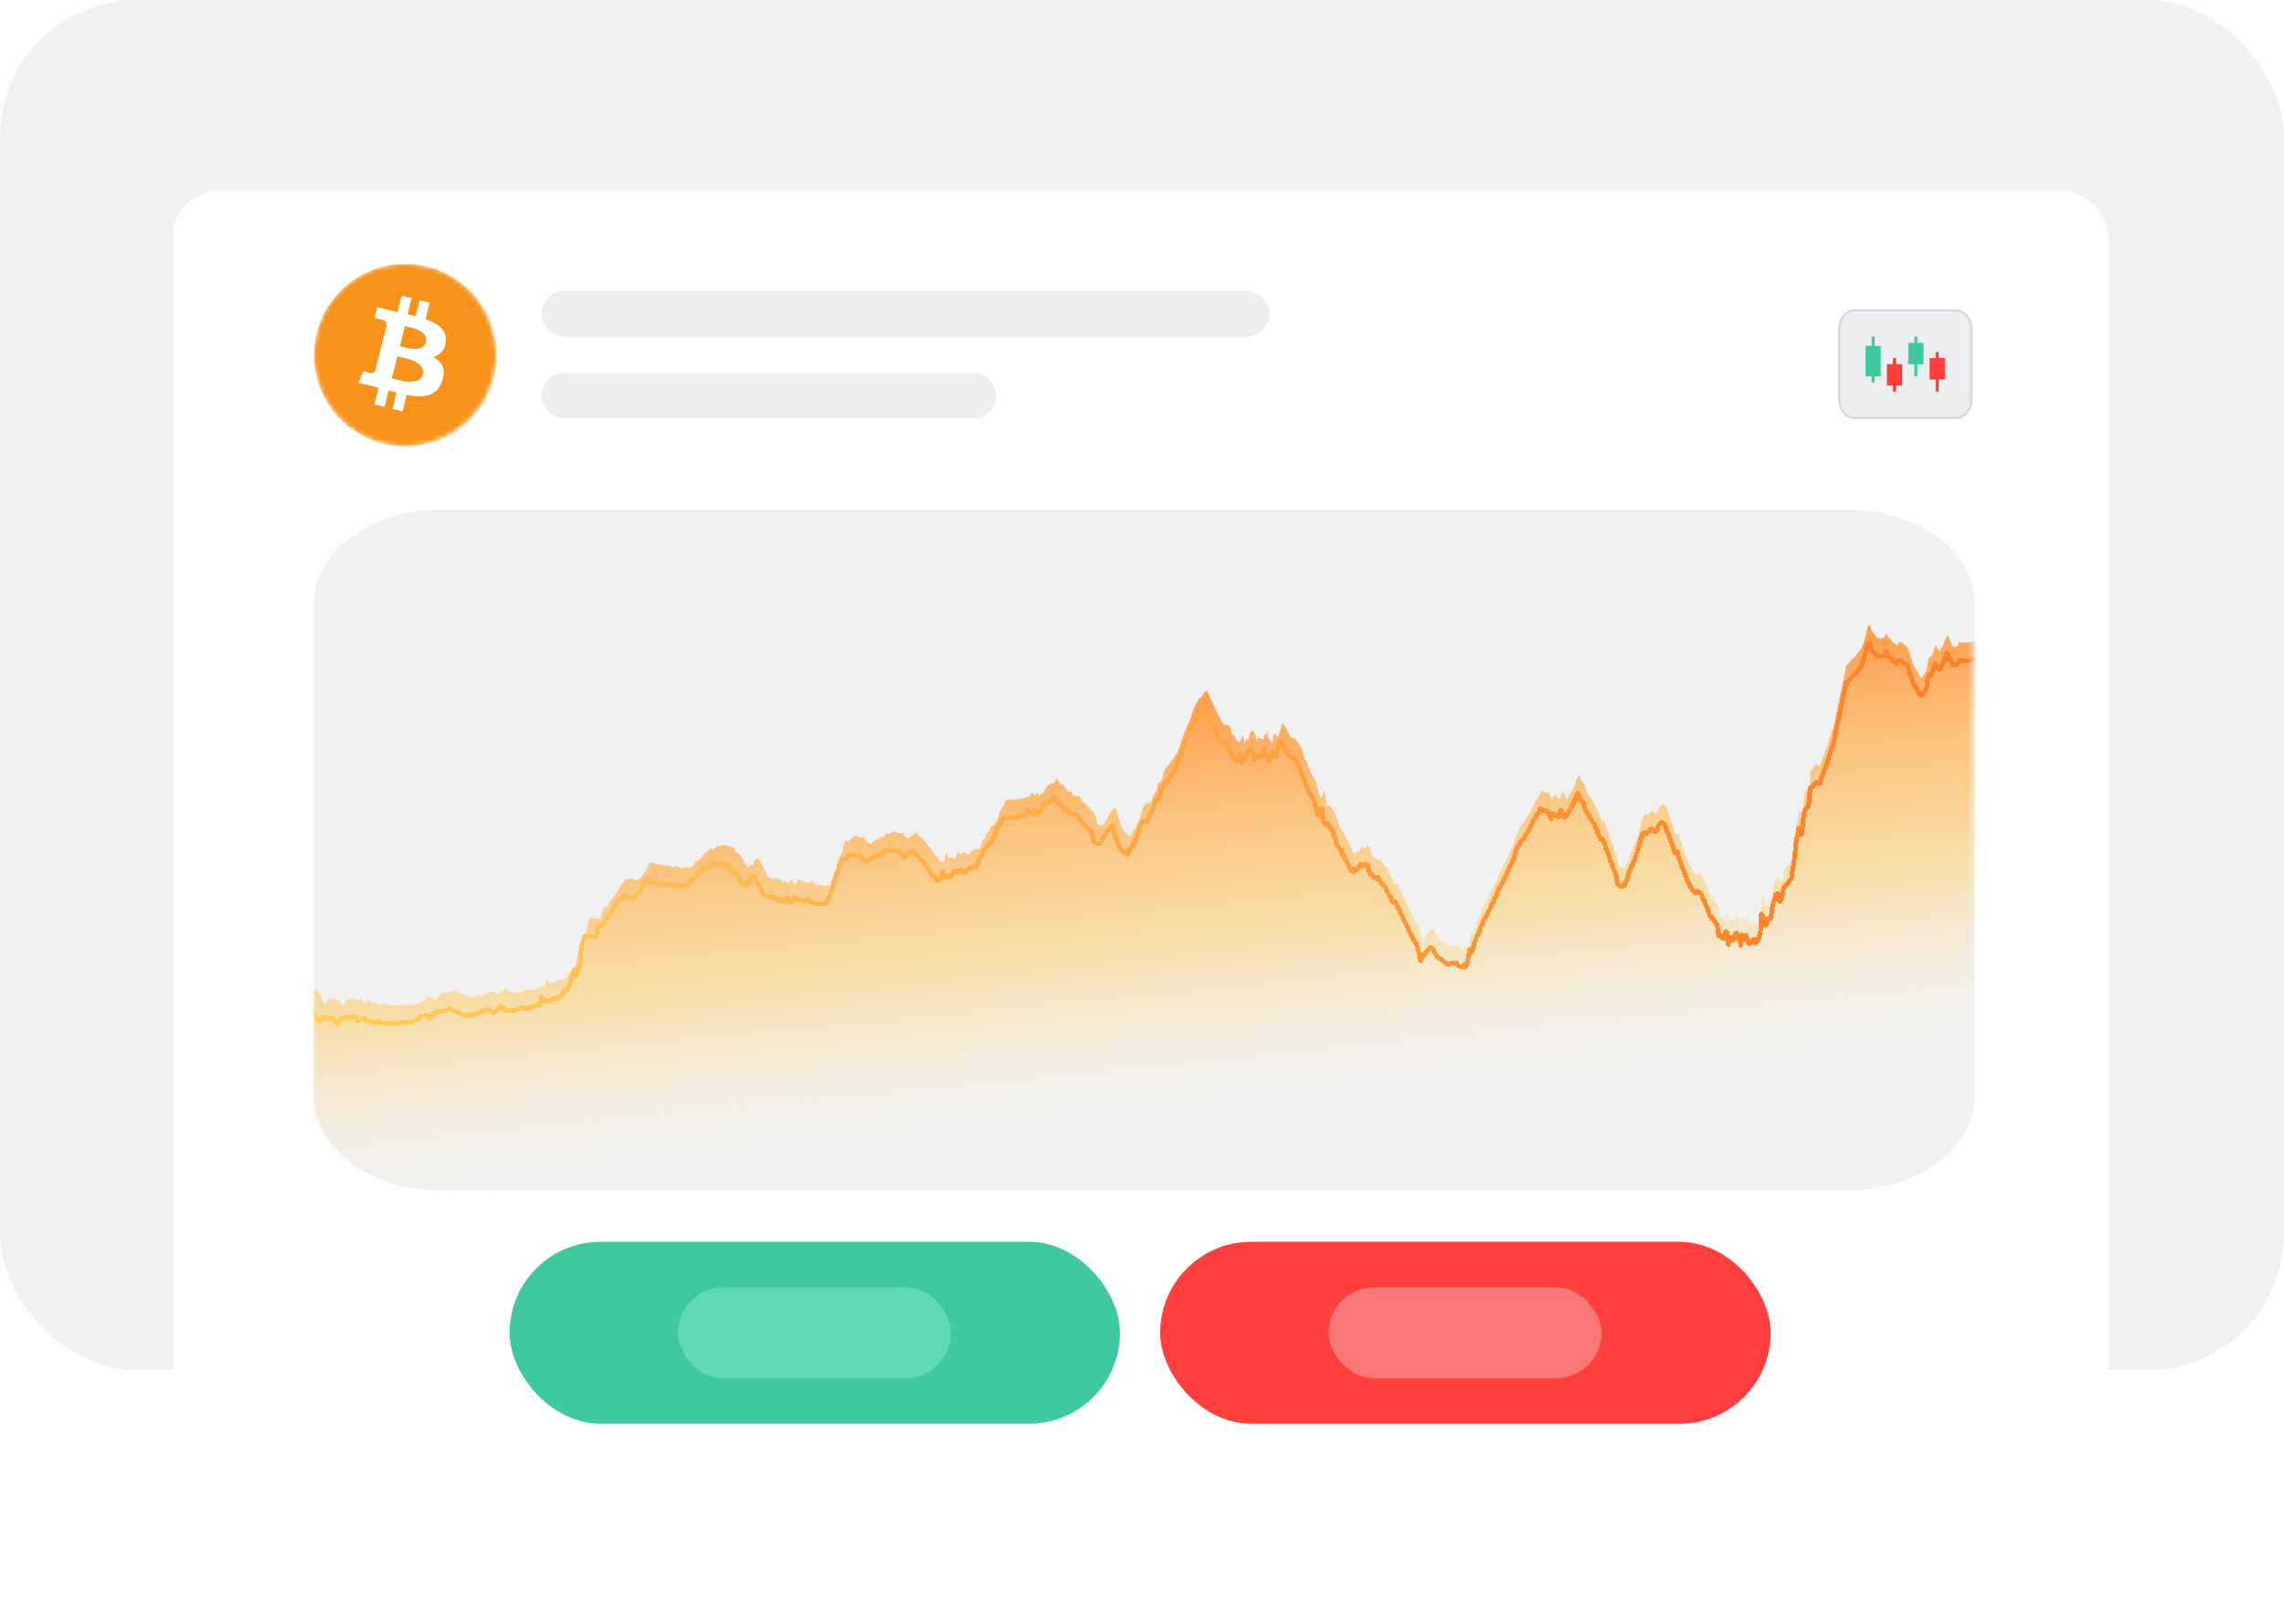 <svg width="502" height="357" viewBox="0 0 502 357" fill="none" xmlns="http://www.w3.org/2000/svg">
<rect width="502" height="301.2" rx="30" fill="#F2F0F0"/>
<g filter="url(#filter0_d_2016_1438)">
<rect x="38" y="38" width="425.418" height="300" rx="10" fill="white"/>
</g>
<g filter="url(#filter1_d_2016_1438)">
<path d="M405.923 108L97.077 108C81.57 108 69 117.208 69 128.566V237.152C69 248.51 81.57 257.717 97.077 257.717H405.923C421.43 257.717 434 248.51 434 237.152V128.566C434 117.208 421.43 108 405.923 108Z" fill="#F1F1F1"/>
<mask id="mask0_2016_1438" style="mask-type:luminance" maskUnits="userSpaceOnUse" x="69" y="108" width="365" height="150">
<path d="M97.035 108L405.506 108C412.952 108.017 420.086 110.196 425.343 114.058C430.6 117.92 433.552 123.151 433.552 128.604V237.396C433.552 242.849 430.6 248.08 425.343 251.942C420.086 255.804 412.952 257.983 405.506 258H97.035C89.59 257.98 82.46 255.801 77.205 251.939C71.95 248.077 69 242.847 69 237.396V128.604C69 123.153 71.95 117.923 77.205 114.061C82.46 110.199 89.59 108.02 97.035 108Z" fill="white"/>
</mask>
<g mask="url(#mask0_2016_1438)">
<path d="M435.308 135.813V259.919H67.692L67.692 214.294L67.883 214.211L68.074 214.046H68.277L68.468 213.957H68.659L68.862 213.875L69.053 213.545L69.435 213.38L69.638 213.463L69.829 213.71L70.02 214.046L70.222 214.459L70.414 214.871L70.605 215.207L70.807 215.791L70.999 216.203L71.19 216.533L71.381 216.704L71.583 216.616L71.775 216.368L71.966 215.956L72.168 215.873L72.359 215.537H72.753L72.944 215.62L73.135 215.702L73.327 215.791L73.529 215.62L73.72 215.702L73.912 215.791H74.114L74.305 215.873H74.496L74.699 215.956L74.89 216.286L75.081 216.787L75.272 217.117H75.475L75.666 216.787L75.857 216.451L76.06 216.121L76.251 215.702H76.836L77.027 215.62L77.218 215.791H77.421L77.612 215.702L77.803 215.62L78.005 215.702L78.197 215.537L78.388 215.62H78.59L78.781 215.873L78.973 215.791L79.164 215.62L79.366 215.455L79.558 215.873L79.749 216.286L79.951 216.451L80.142 216.368L80.334 216.203L80.536 216.121L80.727 216.203L81.11 215.873L81.312 215.702L81.503 215.956L81.695 216.203L81.897 216.533H82.673L82.864 216.451L83.055 216.616L83.258 216.869H83.449L83.64 216.787H83.843L84.034 216.704L84.225 217.034L84.428 216.368L84.619 216.616L84.81 216.869H85.001L85.204 216.952L85.395 217.034H85.586L85.788 216.952L85.98 217.117H86.171L86.373 216.952H86.565L86.756 216.869L86.947 217.034H87.734L87.925 216.952H88.51L88.702 216.869H89.095L89.286 216.787L89.478 216.869H90.062L90.265 216.952L90.456 216.869H90.838L91.041 216.787H91.423L91.626 216.616H92.008L92.211 216.533L92.402 216.286L92.593 216.203L92.784 216.121L92.987 215.956H93.189L93.38 216.038L93.583 215.537L93.774 215.29L93.965 215.372L94.168 215.29H94.55L94.741 215.207H94.944L95.135 215.372L95.326 215.62L95.529 215.791H95.72L95.911 215.702L96.114 215.455L96.305 215.125L96.496 214.788H96.687L96.89 214.624L97.081 214.376H97.272L97.474 214.294H98.442L98.633 214.211H98.835L99.026 214.129H99.218L99.42 213.875L99.611 213.792H99.803L100.005 213.71L100.196 213.875L100.387 213.957L100.579 214.046L100.781 214.211H100.972L101.163 214.376L101.366 214.459L101.557 214.376L101.748 214.459L101.951 214.624L102.142 214.706L102.333 214.871L102.524 214.96L102.727 215.042H102.918L103.109 215.125L103.312 215.207L103.503 215.29L103.694 215.372H103.897L104.088 215.29L104.279 215.207L104.47 215.125H104.673L105.055 214.96L105.257 215.042H105.449L105.64 214.96L105.842 214.788L106.034 214.871H106.225L106.427 214.706L106.618 214.376H106.81L107.001 214.294L107.203 214.376L107.394 214.294L107.586 214.046H107.788L107.979 214.129L108.171 214.046H108.564L108.755 213.957L108.947 214.294L109.149 214.459L109.34 214.541H109.531L109.734 214.459L109.925 214.376H110.116L110.319 214.211L110.51 214.046L110.701 213.628L110.892 213.298H111.095L111.286 213.215L111.477 213.38L111.68 213.71H111.871L112.062 214.046L112.265 214.129H112.838L113.041 214.211H114.21L114.401 214.046H114.593L114.784 213.957L114.986 213.875H115.178L115.369 213.628L115.571 213.463L115.762 213.545H115.954L116.156 213.628H116.347L116.538 213.71H117.123L117.315 213.545H117.899L118.102 213.298L118.293 213.215H118.675L118.878 213.044H119.069L119.26 212.714L119.463 212.961H119.654L119.845 212.632L120.048 211.883L120.239 211.217L120.43 211.8H120.632L120.824 212.13L121.026 212.048L121.217 211.965H121.408L121.611 212.13H121.802L121.993 211.883L122.185 211.8L122.387 211.636L122.578 211.471H122.972L123.163 211.382L123.354 211.553H123.557L123.748 211.217L123.939 211.382L124.13 211.217L124.333 210.887L124.524 210.722L124.715 210.557L124.918 209.891L125.109 210.056L125.3 209.891L125.502 209.555L125.694 209.637L126.076 209.142L126.279 208.724L126.47 207.81L126.661 207.315L126.863 206.649L127.055 206.066L127.246 205.235H127.448L127.639 206.484L127.831 206.319L128.022 205.317L128.224 204.987L128.416 204.321L128.607 203.744L128.809 200.921L129 199.918L129.192 199.259L129.394 198.427L129.585 197.844L129.776 197.679H129.968L130.17 197.761L130.361 197.844L130.552 198.009H130.755L130.946 197.926L131.149 198.009H131.925L132.116 197.844L132.307 196.848L132.509 195.604L132.701 195.522L132.892 195.433H133.477L133.679 195.186L133.87 194.856L134.062 194.355L134.253 194.025L134.455 193.689L134.646 193.441L134.838 193.111L135.04 192.864L135.231 192.528L135.423 192.28L135.625 191.944L135.816 191.697L136.007 191.284L136.199 191.119L136.401 190.866L136.592 190.536L136.783 190.288L136.986 189.952L137.177 189.705L137.368 189.457L137.571 189.203L137.762 189.121L137.953 189.375L138.144 189.286L138.347 189.121H138.729L138.932 189.038L139.123 189.121L139.314 189.286L139.517 189.375L139.708 189.457H140.09L140.281 189.375L140.484 189.121H140.675L140.866 188.791L141.069 188.626L141.26 188.29L141.451 188.125L141.642 187.795L141.845 187.63L142.036 186.964L142.227 186.882L142.43 186.545L142.621 185.968L142.812 185.797L143.014 185.556H143.206L143.408 185.638L143.599 185.721L143.79 185.886H143.993L144.184 185.968H145.151L145.343 186.051L145.545 186.222L145.736 186.304L145.927 186.222H146.13L146.321 186.304H146.715L146.906 186.387L147.097 186.222L147.288 186.387L147.491 186.552H147.873L148.076 186.634L148.267 186.552L148.458 186.469H148.852L149.043 186.552L149.234 186.717L149.437 186.799L149.628 186.882H149.819L150.021 186.799L150.213 186.717H151.574L151.765 186.634L151.967 186.552L152.158 186.469L152.35 186.222L152.552 185.968L152.743 185.638L152.934 185.473L153.126 185.219L153.328 185.391L153.519 185.137L153.711 185.055L153.913 184.89L154.104 184.725L154.295 184.477L154.498 183.894L154.689 183.729L154.88 183.646L155.083 183.475L155.274 183.227L155.465 183.063H155.656L155.859 182.815L156.05 182.561H156.635L156.826 182.733L157.028 182.561L157.22 182.396L157.411 182.149L157.602 182.067L157.804 181.984H158.198L158.389 181.813H158.592L158.783 181.902H158.974L159.177 181.648L159.368 181.73L159.559 181.902L159.75 181.984L159.953 182.067H160.538L160.729 182.149H160.92L161.122 182.396L161.314 182.314L161.505 182.898L161.707 183.31H161.898L162.09 183.475L162.281 183.557L162.483 183.729L162.866 184.223L163.068 184.56L163.259 184.807L163.451 185.137L163.653 185.721L163.844 185.803L164.035 185.968L164.227 186.469L164.429 186.552L164.62 186.634L164.812 186.304L165.014 186.133L165.205 186.222H165.396L165.588 185.886L165.79 185.302L165.981 185.055L166.172 184.807L166.375 184.725L166.566 184.89H166.757L166.948 184.972L167.151 185.302L167.342 185.721L167.533 186.133L167.736 186.634L167.927 186.964L168.118 187.3L168.321 187.878L168.512 188.214L168.703 188.461L168.905 188.791L169.097 188.962L169.288 189.045L169.479 189.127H170.064L170.266 189.21H170.458L170.649 189.127L170.851 189.045L171.042 189.127L171.234 189.292H171.436L171.627 189.457L171.819 189.876L172.01 190.041H172.212L172.403 189.622L172.595 189.705L172.797 189.793L172.988 189.958L173.179 190.371L173.382 189.958L173.573 189.793L173.764 189.54L173.955 189.292L174.158 189.622L174.349 190.371L174.54 190.453L174.743 190.371H174.934L175.125 189.958L175.328 189.622L175.519 189.299H175.71L175.913 189.381L176.104 189.628L176.295 189.793L176.497 189.876L176.689 189.958H177.071L177.273 190.047L177.465 190.13L177.656 190.047H178.049L178.241 189.711L178.443 189.628L178.634 189.958L178.826 190.047L179.017 190.295L179.219 190.212L179.41 190.377L179.602 190.542H179.995L180.186 190.624H180.389L180.58 190.707H182.132L182.335 190.624H182.526L182.717 189.711L182.92 189.464L183.111 189.134L183.302 188.715L183.493 188.214L183.696 187.719L183.887 187.218L184.078 186.304L184.28 185.473L184.472 184.896L184.663 184.395L184.865 183.729L185.057 183.481L185.248 182.733L185.439 181.737L185.641 181.489L185.833 180.906L186.024 180.823L186.226 180.906H186.417L186.609 180.823L186.811 180.741L187.002 180.493L187.193 180.328L187.385 179.992L187.587 180.075L187.778 179.992L187.97 179.91L188.172 179.827H188.363L188.554 179.91H188.757L188.948 180.075H189.139L189.33 180.157L189.533 180.075L189.724 180.157L189.915 180.075L190.118 180.239L190.309 180.741L190.5 180.988H190.703L190.894 181.242L191.085 181.407H191.479L191.67 181.324L191.861 181.071L192.064 180.988L192.255 180.741L192.446 180.576L192.648 180.411L192.84 180.576L193.031 180.493L193.233 180.328L193.424 180.075H194.009L194.201 179.992L194.392 179.745L194.594 179.497L194.785 179.326L194.977 179.079L195.179 179.161L195.37 179.243H195.561L195.753 179.079L195.955 178.996L196.146 178.914L196.337 178.666L196.54 178.831L196.731 178.914L196.922 178.996H197.125L197.316 179.079L197.507 179.161H197.901L198.092 179.079L198.283 178.996L198.486 179.243L198.677 179.662L198.868 179.745L199.071 179.992L199.262 180.157L199.453 180.239L199.655 180.411L199.847 180.157L200.038 179.992L200.229 179.91L200.431 179.745L200.623 179.58L200.814 179.497L201.016 179.415L201.208 179.079L201.399 178.914L201.601 179.161L201.792 179.415L201.984 179.827L202.175 180.075H202.568L202.76 180.239L202.962 180.658L203.153 180.823L203.344 181.071L203.547 181.324L203.738 181.489L203.929 181.654L204.132 182.073L204.323 182.155L204.514 182.485L204.705 182.904L204.908 183.234L205.099 183.399L205.29 183.9L205.493 183.982L205.684 184.23L205.875 184.477H206.078L206.269 184.648L206.46 185.308L206.651 185.473L206.854 185.644L207.045 185.473L207.236 185.391L207.438 185.226L207.63 184.978L207.821 183.982L208.023 183.564H208.215L208.406 184.896L208.597 184.725L208.799 184.56H209.384L209.575 184.813L209.767 184.896L209.969 184.477L210.16 184.23L210.352 183.646L210.543 183.399H210.745L210.936 183.481L211.128 183.729L211.33 183.9L211.521 183.481H211.712L211.915 183.316H212.106L212.297 183.564L212.5 183.811H212.882L213.073 183.646L213.276 183.399L213.467 183.151L213.658 183.069L213.861 182.733L214.052 182.815H214.243L214.445 182.568H214.828L215.019 182.815L215.222 182.733L215.413 182.485L215.604 181.819L215.806 181.654L215.998 180.741L216.189 180.411L216.391 180.322L216.582 180.075L216.774 179.497L216.965 178.996L217.167 178.749H217.359L217.55 178.412L217.752 177.835L217.943 177.499H218.337L218.528 177.169L218.719 177.004L218.922 176.585L219.113 176.42L219.304 175.754L219.495 175.507L219.698 174.511L219.889 174.175L220.08 173.68L220.283 173.515L220.474 173.261L220.665 173.014L220.868 172.43L221.059 172.1L221.25 171.935L221.441 171.853L221.644 171.77H222.229L222.42 171.853H222.813L223.005 171.77H223.589L223.781 171.688L223.972 171.599H224.366L224.557 171.434H225.142L225.333 171.269L225.535 171.187H226.131L226.323 171.022L226.525 170.857L226.716 170.108L226.907 170.438L227.11 170.521L227.301 170.603L227.492 170.857L227.683 171.022L227.886 170.191L228.077 170.273L228.268 170.857L228.471 171.104L228.662 170.774L228.853 170.521L229.056 170.438H229.247L229.438 170.273L229.629 169.525L229.832 169.36L230.023 168.941L230.214 168.694L230.417 168.611L230.608 168.446L230.799 168.364H231.001L231.193 168.199H231.384L231.575 168.027L231.777 167.945L231.969 167.698L232.16 167.285L232.362 167.196L232.554 167.615L232.745 168.027L232.947 168.199L233.138 168.446H233.723L233.914 169.03L234.106 169.195L234.308 169.525L234.499 169.607L234.69 170.026L234.893 170.108L235.084 169.861L235.275 169.943L235.478 170.191L235.669 170.603L235.86 170.857H236.051L236.254 170.939L236.445 171.022L236.636 171.104L236.839 171.022H237.03L237.221 170.939L237.424 171.352L237.615 171.688L237.806 172.1L238.008 172.348H238.2L238.391 172.601L238.582 172.766L238.784 173.014L238.976 173.261L239.167 173.344L239.369 173.515L239.561 173.845L239.752 174.01L239.954 174.175L240.145 174.263L240.337 174.428L240.539 174.923L240.73 175.259L240.921 176.008L241.113 177.004L241.315 177.251L241.506 177.334H241.698L241.9 177.416L242.091 177.499L242.282 177.416L242.485 177.334L242.676 177.169L242.867 176.585L243.058 176.42L243.261 176.173L243.452 175.754L243.643 175.424L243.846 175.088L244.037 174.758L244.228 174.428L244.431 174.175L244.622 174.092L244.813 173.845L245.004 173.68L245.207 173.515L245.398 174.346L245.589 175.088L245.791 175.754L245.983 176.42L246.174 176.75L246.376 177.499L246.568 177.918L246.759 178.083L246.961 178.749L247.152 178.831L247.344 178.996L247.535 179.243L247.737 179.326L247.928 179.408L248.12 179.662L248.322 179.827H248.513L248.705 178.914L248.907 179.161L249.098 178.412L249.289 178.165H249.481L249.683 178L249.874 177.169L250.065 176.922L250.268 176.42L250.459 176.091L250.65 175.342L250.853 174.841L251.044 174.263L251.235 173.515L251.426 173.179L251.629 172.931L251.82 172.601H252.011L252.214 172.519L252.405 172.601H252.799L252.99 172.348L253.181 171.935L253.372 171.187L253.575 170.774L253.766 170.438L253.957 169.943L254.159 169.69L254.351 169.277L254.542 168.034L254.744 168.116L254.935 167.945L255.127 167.78L255.329 167.45L255.52 166.866L255.712 165.953L255.903 165.458L256.105 164.957L256.296 164.71L256.488 164.545L256.69 164.373L256.881 164.043L257.072 163.878L257.275 163.542L257.466 163.377L257.657 163.047L257.849 162.629L258.051 162.546L258.242 162.051L258.433 161.969L258.636 161.715L258.827 161.303L259.018 160.719L259.221 160.307L259.412 159.641L259.603 159.14L259.794 158.562L259.997 157.896L260.188 157.401L260.379 156.9L260.582 156.405L260.773 155.987L260.964 155.657L261.166 155.073L261.358 154.826L261.549 154.16L261.751 153.747L261.942 153.081L262.134 152.662L262.325 151.92L262.527 151.337L262.719 151.089L262.91 150.588L263.112 150.423L263.303 150.004L263.495 149.592L263.697 149.427L263.888 149.345L264.079 149.173L264.271 148.926L264.473 148.596L264.664 148.342L264.856 148.177L265.058 147.847H265.249L265.44 148.26L265.643 148.514L265.834 149.173L266.025 149.674L266.216 149.922L266.419 150.423L266.61 150.835L266.801 151.083L267.004 151.666L267.195 152.085L267.386 152.25L267.589 152.91L267.78 153.164L267.971 153.493L268.162 153.912L268.365 154.407L268.556 154.572L268.747 154.908L268.95 155.238L269.141 155.321L269.332 155.403H269.917L270.119 155.485L270.31 155.822L270.502 156.399L270.693 157.065L270.895 157.731L271.086 157.395L271.278 157.731L271.48 157.979L271.671 158.645L271.863 158.81L272.065 158.975L272.256 159.14H272.447L272.639 158.81L272.841 158.315L273.032 157.896L273.223 157.731L273.426 158.48L273.617 159.641L273.808 158.645L274.011 158.397L274.202 158.81L274.393 158.645L274.584 157.649L274.787 156.9L274.978 156.983L275.169 156.57L275.372 156.653L275.563 156.818L275.754 157.313L275.957 157.896L276.148 158.975L276.339 158.727L276.541 158.061L276.733 158.226H276.924L277.115 158.391L277.317 158.473H277.7L277.902 157.477L278.094 157.395L278.285 157.731L278.487 156.564L278.678 158.144L278.87 158.226L279.061 158.645L279.263 158.892L279.454 159.305L279.646 159.14L279.848 157.896L280.039 157.395H280.23L280.433 157.649L280.624 157.731L280.815 158.391L281.007 157.56L281.209 157.313L281.4 156.564L281.591 155.904L281.794 154.991H281.985L282.176 155.321L282.379 155.568L282.57 156.069L282.761 156.234L282.964 156.653L283.155 157.148L283.346 157.477L283.537 157.731L283.74 158.144L283.931 158.309H284.324L284.516 158.397L284.707 158.562L284.909 158.645L285.101 159.14L285.292 159.311L285.483 159.393L285.685 159.806L285.877 160.307L286.068 160.554L286.27 160.973L286.461 161.887L286.653 162.381L286.855 163.047L287.046 163.295L287.237 163.542L287.429 164.291L287.631 164.71L287.822 165.122L288.014 165.788L288.216 166.118L288.407 166.372L288.598 166.866L288.801 167.12L288.992 167.368L289.183 167.698L289.374 168.364L289.577 169.03L289.768 169.943L289.971 170.356L290.162 171.187H290.353L290.544 171.022L290.747 171.44L290.938 169.778L291.129 169.943L291.331 171.77L291.523 173.014L291.714 173.261L291.916 173.179L292.108 173.096L292.299 173.014L292.49 173.35L292.692 173.762L292.884 174.092L293.075 174.346L293.277 174.263L293.468 174.923L293.66 175.754L293.862 176.091L294.053 176.255L294.244 177.416L294.436 177.753L294.638 178.083L294.829 178.412L295.021 178.749H295.223L295.414 179.243L295.605 179.827L295.808 179.992L295.999 180.411L296.19 180.823L296.381 181.159L296.584 181.654L296.775 182.073L296.966 182.568L297.169 182.986L297.36 183.316L297.551 183.564H297.754L297.945 183.646L298.136 182.986L298.339 183.316H298.53L298.721 183.069L298.912 182.733L299.115 182.485L299.306 182.155L299.497 181.984L299.699 182.238L299.891 182.485L300.082 182.238L300.284 182.155L300.475 181.984L300.667 181.902L300.858 182.073L301.06 182.238L301.252 182.986L301.443 183.729L301.645 184.147H301.836L302.028 184.312L302.23 184.56L302.421 184.896H302.612L302.804 184.978L303.006 185.143L303.197 185.226L303.388 184.896L303.591 185.308L303.782 185.644L303.973 186.057L304.176 186.304L304.367 186.476L304.558 186.558L304.761 186.805L304.952 186.97L305.143 187.636L305.334 187.966L305.537 188.468L305.728 188.88L305.919 189.051H306.122L306.313 189.965L306.504 190.212H306.898L307.089 190.295L307.28 190.377L307.482 190.961L307.674 191.62L307.865 191.792L308.067 191.957L308.259 192.87L308.45 193.2L308.652 193.454L308.843 193.949L309.035 194.285L309.226 194.78L309.428 195.027L309.619 195.528L309.811 196.029L310.013 196.194L310.204 196.854L310.396 197.108L310.598 197.603L310.789 198.021L310.98 198.269L311.172 198.599L311.374 199.1L311.565 199.347L311.756 199.512L311.959 200.261L312.15 200.927L312.341 201.511L312.544 203.001L312.735 203.255L312.926 202.589L313.129 202.088H313.32L313.511 201.923L313.702 201.511L313.905 201.257L314.096 201.009L314.287 200.762L314.489 200.597L314.681 200.343L314.872 200.261L315.074 200.343L315.266 200.515L315.457 200.845L315.648 201.257L315.85 201.593L316.042 201.923L316.233 202.259L316.435 202.507L316.626 202.589L316.818 202.754H317.02L317.211 202.919H317.403L317.594 203.084L317.796 203.338L317.987 203.585L318.179 203.833L318.381 203.915L318.572 203.833L318.763 203.915H318.966L319.157 203.833L319.348 203.75H319.742L319.933 203.833L320.124 203.75H320.327L320.518 203.668L320.709 204.086L320.912 204.251L321.103 204.416L321.294 204.499H321.497L321.688 204.581H321.879L322.07 204.334L322.273 204.004L322.464 204.664L322.655 204.334L322.857 204.08L323.049 202.748L323.251 201.917L323.442 200.756L323.634 201.498L323.836 201.415L324.027 200.838L324.218 200.255L324.41 199.423L324.612 198.84L324.803 198.427L324.994 197.596L325.197 197.431L325.388 197.267L325.579 196.6L325.782 195.852L325.973 195.604L326.164 195.268L326.367 194.773L326.558 194.107L326.749 194.025L326.94 193.606L327.143 193.276L327.334 192.693L327.525 192.445L327.727 191.944L327.919 191.697L328.11 191.284L328.312 190.618L328.504 190.371L328.695 190.117L328.886 189.54L329.088 189.203L329.28 188.874L329.471 188.125L329.673 187.795L329.864 187.376L330.056 186.964L330.258 186.71L330.449 186.133L330.641 185.968L330.843 185.556L331.034 185.055L331.237 184.725L331.428 184.477L331.619 183.894L331.821 183.475L332.013 183.145L332.204 182.479L332.395 182.314L332.598 181.813L332.789 181.4L332.98 180.899L333.182 180.487L333.374 179.491L333.565 179.072L333.767 178.495L333.958 178.159L334.15 177.911L334.352 177.499L334.543 177.163L334.734 176.998L334.926 176.75L335.128 176.497L335.319 176.249L335.511 175.754L335.713 175.583L335.904 175.088L336.095 174.923L336.298 174.67L336.489 174.257L336.68 173.838L336.871 173.509L337.074 173.179L337.265 172.513L337.456 172.265L337.659 171.929L337.85 171.517L338.041 171.352L338.244 171.015L338.435 170.686L338.626 170.521L338.817 169.854H339.02L339.211 169.772L339.402 170.102L339.605 170.184L339.987 170.349L340.189 170.267L340.381 170.184L340.572 170.432L340.774 171.015L340.965 171.263L341.157 172.011L341.359 171.517L341.55 171.015L341.742 170.85L341.933 170.933L342.135 171.263L342.326 171.352H342.518L342.72 171.517L342.911 171.599L343.102 171.434L343.305 170.102L343.496 170.184L343.687 170.597L343.879 170.933L344.081 171.263L344.272 171.675L344.463 171.593L344.666 171.345L344.857 170.762L345.048 170.679L345.251 170.184L345.442 169.848L345.633 169.683L345.824 169.436L346.027 168.935L346.218 168.605L346.409 167.691L346.612 167.272L346.803 166.778L346.994 166.448H347.196L347.388 167.108L347.579 167.691L347.781 168.021L347.972 168.192L348.355 168.522L348.557 169.436L348.749 170.102L348.94 170.432L349.142 170.679L349.333 170.85L349.525 171.098L349.727 171.675L349.918 171.929L350.109 172.176L350.301 172.678L350.503 172.842L350.694 173.172L350.886 173.838L351.088 174.003L351.279 174.422L351.47 175.082L351.673 175.583L351.864 175.995L352.055 176.414L352.246 176.579L352.449 176.497L352.64 176.661L352.831 177.08L353.034 177.74L353.225 178.406L353.416 178.571L353.619 179.237L353.81 179.821L354.001 180.316L354.192 181.394H354.395L354.586 182.06L354.777 182.479L354.979 183.304L355.171 183.64L355.362 184.135L355.564 184.966L355.756 186.044L355.947 186.545L356.149 186.628L356.34 186.793H356.532L356.723 186.875L356.925 186.793L357.116 186.71H357.308L357.51 186.044L357.701 185.632L357.893 185.213L358.095 184.553L358.477 183.221L358.669 182.891L358.871 182.39L359.062 182.06L359.253 181.641L359.456 181.147L359.647 180.645L359.838 180.233L360.041 179.567L360.232 178.818L360.423 178.317L360.614 177.404L360.817 176.49L361.008 176.16L361.199 175.494L361.402 175.164L361.593 174.999H361.784L361.987 175.164L362.178 175.247L362.369 175.164L362.571 174.917L362.763 174.746L362.954 174.333L363.145 174.251H363.347L363.539 174.581L363.741 174.663L363.932 174.834H364.123L364.326 174.416H364.517L364.708 173.585L364.9 173.337L365.102 173.09L365.293 172.919L365.484 172.754L365.687 172.836L365.878 173.001L366.069 173.172L366.272 173.502L366.463 174.003L366.654 174.834L366.845 175.164L367.048 175.577L367.239 176.325L367.43 176.826L367.633 177.321L367.824 177.822L368.015 178.317L368.218 179.148L368.409 179.567L368.6 179.402H368.802L368.994 179.32L369.185 180.645L369.376 181.064L369.578 181.477L369.77 181.978L369.961 182.72L370.163 183.139L370.354 183.722L370.546 184.217L370.748 184.718L370.939 185.131L371.131 185.714L371.322 185.962L371.524 186.545L371.715 186.71L371.907 187.211L372.109 187.459L372.3 187.789L372.491 187.954L372.694 188.125L372.885 188.372L373.076 188.125L373.279 187.954L373.47 188.036L373.661 188.125L373.852 188.29L374.055 188.455L374.246 188.785L374.437 189.533L374.64 189.87L374.831 190.199L375.022 190.701L375.224 191.195L375.416 191.525L375.607 192.191L375.809 192.693L376.001 193.27L376.192 193.359L376.383 193.606L376.585 193.854L376.777 194.018L376.968 194.437L377.17 194.602L377.361 195.103L377.553 195.268L377.755 196.017L377.946 197.761L378.137 197.508L378.329 197.673L378.531 197.926L378.722 198.174L378.914 198.256L379.116 198.339L379.307 197.844L379.498 196.765L379.701 196.93L379.892 197.596L380.083 199.671L380.275 198.339L380.477 198.256L380.668 198.174H380.859L381.062 198.757L381.253 198.339L381.444 197.679L381.647 197.26L381.838 197.095L382.029 198.339L382.22 197.844L382.423 197.679L382.614 199.005L382.805 199.836L383.008 197.508L383.199 197.679L383.39 198.592L383.592 198.009L383.784 197.761L383.975 197.59L384.177 198.339L384.368 199.335L384.56 198.84L384.751 199.5L384.953 199.335L385.145 198.922L385.336 198.757L385.538 198.675L385.729 198.504L385.921 199.252L386.123 199.17L386.314 199.087L386.505 198.757L386.697 198.339L386.899 197.59L387.09 197.178L387.281 192.94L387.484 193.276L387.675 193.854L387.866 194.52L388.069 195.021L388.26 195.433L388.451 195.103L388.642 194.52L388.845 193.854L389.036 193.936L389.227 193.854L389.43 193.606L389.621 191.944L389.812 190.948L390.015 190.199L390.206 189.787L390.397 188.62L390.599 189.787L390.791 188.455L390.982 189.038L391.173 189.451L391.375 190.199L391.567 189.787L391.758 189.286L391.96 188.874L392.152 187.211L392.343 187.046L392.545 186.882L392.736 186.545L392.928 186.298L393.119 186.133L393.321 185.879L393.512 185.549L393.704 185.302L393.906 185.137L394.097 183.475L394.289 182.561L394.491 181.229L394.682 179.402L394.873 177.575L395.065 176.084L395.267 175.583L395.458 174.092L395.649 174.67L395.852 175.501H396.043L396.234 175.171L396.437 172.176L396.628 171.015L396.819 170.019L397.01 169.772L397.213 169.607L397.404 169.436L397.595 169.188L397.798 167.945L397.989 165.204L398.18 165.287L398.383 165.122L398.574 164.786L398.765 164.456L398.967 164.291L399.159 164.208L399.35 164.037L399.541 164.126L399.743 164.291H399.935L400.126 164.208L400.328 163.46L400.519 162.794L400.711 162.381L400.913 161.88L401.104 161.214L401.296 160.967L401.487 160.218L401.689 159.888L401.88 159.222L402.072 158.226L402.274 157.807L402.465 157.395L402.656 156.399L402.859 156.145L403.05 155.65L403.241 154.984L403.432 153.493L403.635 152.745L403.837 151.59L404.029 150.677L404.231 150.093L404.422 149.262L404.613 148.184L404.816 147.353L405.007 146.192L405.198 145.031L405.401 144.53L405.592 143.451L405.783 142.125L405.974 142.29L406.177 141.96L406.368 141.789L406.559 141.542L406.762 141.294L406.953 141.047L407.144 140.793L407.347 140.546L407.538 140.463L407.729 140.298L407.92 140.044L408.123 139.797L408.314 139.55L408.505 139.296L408.707 139.131L408.899 138.801L409.09 138.554L409.292 138.135L409.484 137.64L409.675 137.056L409.866 136.473L410.068 135.477L410.26 134.728L410.451 134.068L410.653 133.65L410.844 133.485L411.036 133.32L411.238 134.233L411.429 134.728L411.621 134.982L411.823 135.147L412.014 135.559L412.205 135.731L412.397 136.06L412.599 136.225H413.184L413.375 136.308H413.769L413.96 136.143L414.151 136.06L414.354 135.813L414.545 135.229L414.736 135.477L414.927 136.143H415.13L415.321 136.308L415.512 136.473L415.714 136.644L415.906 137.056L416.097 137.304L416.299 137.393H416.491L416.682 137.805L416.873 137.97L417.075 137.723L417.267 137.393L417.458 137.139L417.66 137.221L417.851 137.139L418.043 137.221L418.245 137.475L418.436 137.723L418.627 137.805L418.83 137.97L419.021 138.135L419.212 138.306L419.404 138.719L419.606 139.55L419.797 139.879L419.988 140.546L420.191 141.047L420.382 141.789L420.573 142.125L420.776 142.702L420.967 142.956L421.158 143.121L421.349 143.451L421.552 143.87L421.743 144.282L421.934 144.701L422.137 144.866L422.328 144.948L422.519 144.866L422.721 144.536L422.913 144.2L423.104 143.952L423.295 143.622L423.498 142.956L423.689 141.795L423.88 140.793L424.082 140.298L424.274 140.546L424.465 140.298L424.667 139.797L424.858 139.55L425.05 138.883L425.241 138.471L425.443 137.805L425.635 138.306L425.826 138.719L426.028 138.801L426.219 139.055L426.411 139.22L426.613 138.554L426.804 138.389L426.995 137.97L427.198 137.558L427.389 137.056L427.58 136.397L427.771 136.314L427.974 135.566L428.165 135.813L428.356 136.232L428.559 136.891L428.75 137.228L428.941 137.475L429.144 138.141L429.335 138.224L429.526 138.141H430.111L430.302 137.887L430.505 137.393L430.696 137.145L430.887 137.063L431.089 137.31L433.362 137.145H433.554L433.745 137.063L433.947 136.809L434.139 136.727L434.33 136.809H434.723L434.915 136.562L435.117 136.06L435.308 135.813Z" fill="url(#paint0_linear_2016_1438)"/>
<g filter="url(#filter2_d_2016_1438)">
<path d="M435.308 135.813V259.919H66.383L66.383 214.294L66.575 214.211L66.767 214.046H66.971L67.162 213.957H67.354L67.557 213.875L67.749 213.545L68.133 213.38L68.336 213.463L68.528 213.71L68.72 214.046L68.923 214.459L69.115 214.871L69.307 215.207L69.51 215.791L69.702 216.203L69.894 216.533L70.086 216.704L70.289 216.616L70.481 216.368L70.673 215.956L70.876 215.873L71.068 215.537H71.463L71.655 215.62L71.847 215.702L72.038 215.791L72.242 215.62L72.433 215.702L72.625 215.791H72.829L73.02 215.873H73.212L73.415 215.956L73.607 216.286L73.799 216.787L73.991 217.117H74.194L74.386 216.787L74.578 216.451L74.781 216.121L74.973 215.702H75.56L75.752 215.62L75.944 215.791H76.147L76.339 215.702L76.531 215.62L76.734 215.702L76.926 215.537L77.118 215.62H77.321L77.513 215.873L77.705 215.791L77.897 215.62L78.1 215.455L78.292 215.873L78.484 216.286L78.687 216.451L78.879 216.368L79.07 216.203L79.274 216.121L79.466 216.203L79.849 215.873L80.052 215.702L80.244 215.956L80.436 216.203L80.639 216.533H81.418L81.61 216.451L81.802 216.616L82.005 216.869H82.197L82.389 216.787H82.592L82.784 216.704L82.976 217.034L83.179 216.368L83.371 216.616L83.563 216.869H83.755L83.958 216.952L84.15 217.034H84.342L84.545 216.952L84.737 217.117H84.928L85.132 216.952H85.323L85.515 216.869L85.707 217.034H86.497L86.689 216.952H87.276L87.468 216.869H87.863L88.055 216.787L88.247 216.869H88.834L89.037 216.952L89.229 216.869H89.613L89.816 216.787H90.2L90.403 216.616H90.787L90.99 216.533L91.182 216.286L91.374 216.203L91.565 216.121L91.769 215.956H91.972L92.164 216.038L92.367 215.537L92.559 215.29L92.751 215.372L92.954 215.29H93.338L93.529 215.207H93.733L93.924 215.372L94.116 215.62L94.32 215.791H94.511L94.703 215.702L94.906 215.455L95.098 215.125L95.29 214.788H95.482L95.685 214.624L95.877 214.376H96.069L96.272 214.294H97.243L97.435 214.211H97.638L97.83 214.129H98.022L98.225 213.875L98.417 213.792H98.609L98.812 213.71L99.004 213.875L99.196 213.957L99.387 214.046L99.591 214.211H99.782L99.974 214.376L100.178 214.459L100.369 214.376L100.561 214.459L100.764 214.624L100.956 214.706L101.148 214.871L101.34 214.96L101.543 215.042H101.735L101.927 215.125L102.13 215.207L102.322 215.29L102.514 215.372H102.717L102.909 215.29L103.101 215.207L103.293 215.125H103.496L103.88 214.96L104.083 215.042H104.275L104.467 214.96L104.67 214.788L104.862 214.871H105.054L105.257 214.706L105.449 214.376H105.641L105.832 214.294L106.036 214.376L106.228 214.294L106.419 214.046H106.623L106.814 214.129L107.006 214.046H107.401L107.593 213.957L107.785 214.294L107.988 214.459L108.18 214.541H108.372L108.575 214.459L108.767 214.376H108.959L109.162 214.211L109.354 214.046L109.546 213.628L109.738 213.298H109.941L110.133 213.215L110.325 213.38L110.528 213.71H110.72L110.912 214.046L111.115 214.129H111.691L111.894 214.211H113.068L113.259 214.046H113.451L113.643 213.957L113.846 213.875H114.038L114.23 213.628L114.433 213.463L114.625 213.545H114.817L115.02 213.628H115.212L115.404 213.71H115.991L116.183 213.545H116.77L116.973 213.298L117.165 213.215H117.549L117.752 213.044H117.944L118.136 212.714L118.339 212.961H118.531L118.722 212.632L118.926 211.883L119.118 211.217L119.309 211.8H119.513L119.704 212.13L119.908 212.048L120.1 211.965H120.291L120.495 212.13H120.686L120.878 211.883L121.07 211.8L121.273 211.636L121.465 211.471H121.86L122.052 211.382L122.244 211.553H122.447L122.639 211.217L122.831 211.382L123.023 211.217L123.226 210.887L123.418 210.722L123.61 210.557L123.813 209.891L124.005 210.056L124.197 209.891L124.4 209.555L124.592 209.637L124.976 209.142L125.179 208.724L125.371 207.81L125.563 207.315L125.766 206.649L125.958 206.066L126.15 205.235H126.353L126.545 206.484L126.736 206.319L126.928 205.317L127.131 204.987L127.323 204.321L127.515 203.744L127.718 200.921L127.91 199.918L128.102 199.259L128.305 198.427L128.497 197.844L128.689 197.679H128.881L129.084 197.761L129.276 197.844L129.468 198.009H129.671L129.863 197.926L130.066 198.009H130.845L131.037 197.844L131.229 196.848L131.432 195.604L131.624 195.522L131.816 195.433H132.403L132.606 195.186L132.798 194.856L132.99 194.355L133.181 194.025L133.385 193.689L133.577 193.441L133.768 193.111L133.972 192.864L134.163 192.528L134.355 192.28L134.559 191.944L134.75 191.697L134.942 191.284L135.134 191.119L135.337 190.866L135.529 190.536L135.721 190.288L135.924 189.952L136.116 189.705L136.308 189.457L136.511 189.203L136.703 189.121L136.895 189.375L137.087 189.286L137.29 189.121H137.674L137.877 189.038L138.069 189.121L138.261 189.286L138.464 189.375L138.656 189.457H139.04L139.231 189.375L139.435 189.121H139.626L139.818 188.791L140.022 188.626L140.213 188.29L140.405 188.125L140.597 187.795L140.8 187.63L140.992 186.964L141.184 186.882L141.387 186.545L141.579 185.968L141.771 185.797L141.974 185.556H142.166L142.369 185.638L142.561 185.721L142.753 185.886H142.956L143.148 185.968H144.119L144.311 186.051L144.514 186.222L144.706 186.304L144.898 186.222H145.101L145.293 186.304H145.688L145.88 186.387L146.071 186.222L146.263 186.387L146.467 186.552H146.85L147.053 186.634L147.245 186.552L147.437 186.469H147.832L148.024 186.552L148.216 186.717L148.419 186.799L148.611 186.882H148.803L149.006 186.799L149.198 186.717H150.564L150.756 186.634L150.959 186.552L151.151 186.469L151.343 186.222L151.546 185.968L151.738 185.638L151.93 185.473L152.121 185.219L152.325 185.391L152.516 185.137L152.708 185.055L152.912 184.89L153.103 184.725L153.295 184.477L153.498 183.894L153.69 183.729L153.882 183.646L154.085 183.475L154.277 183.227L154.469 183.063H154.661L154.864 182.815L155.056 182.561H155.643L155.835 182.733L156.038 182.561L156.23 182.396L156.422 182.149L156.614 182.067L156.817 181.984H157.212L157.404 181.813H157.607L157.799 181.902H157.991L158.194 181.648L158.386 181.73L158.578 181.902L158.77 181.984L158.973 182.067H159.56L159.752 182.149H159.944L160.147 182.396L160.339 182.314L160.53 182.898L160.734 183.31H160.926L161.117 183.475L161.309 183.557L161.512 183.729L161.896 184.223L162.099 184.56L162.291 184.807L162.483 185.137L162.686 185.721L162.878 185.803L163.07 185.968L163.262 186.469L163.465 186.552L163.657 186.634L163.849 186.304L164.052 186.133L164.244 186.222H164.436L164.628 185.886L164.831 185.302L165.023 185.055L165.215 184.807L165.418 184.725L165.61 184.89H165.802L165.993 184.972L166.197 185.302L166.389 185.721L166.58 186.133L166.784 186.634L166.975 186.964L167.167 187.3L167.371 187.878L167.562 188.214L167.754 188.461L167.957 188.791L168.149 188.962L168.341 189.045L168.533 189.127H169.12L169.323 189.21H169.515L169.707 189.127L169.91 189.045L170.102 189.127L170.294 189.292H170.497L170.689 189.457L170.881 189.876L171.073 190.041H171.276L171.468 189.622L171.66 189.705L171.863 189.793L172.055 189.958L172.247 190.371L172.45 189.958L172.642 189.793L172.834 189.54L173.025 189.292L173.229 189.622L173.42 190.371L173.612 190.453L173.816 190.371H174.007L174.199 189.958L174.402 189.622L174.594 189.299H174.786L174.989 189.381L175.181 189.628L175.373 189.793L175.576 189.876L175.768 189.958H176.152L176.355 190.047L176.547 190.13L176.739 190.047H177.134L177.326 189.711L177.529 189.628L177.721 189.958L177.913 190.047L178.105 190.295L178.308 190.212L178.5 190.377L178.692 190.542H179.087L179.279 190.624H179.482L179.674 190.707H181.231L181.434 190.624H181.626L181.818 189.711L182.021 189.464L182.213 189.134L182.405 188.715L182.597 188.214L182.8 187.719L182.992 187.218L183.184 186.304L183.387 185.473L183.579 184.896L183.771 184.395L183.974 183.729L184.166 183.481L184.358 182.733L184.55 181.737L184.753 181.489L184.945 180.906L185.137 180.823L185.34 180.906H185.532L185.724 180.823L185.927 180.741L186.119 180.493L186.311 180.328L186.502 179.992L186.706 180.075L186.897 179.992L187.089 179.91L187.293 179.827H187.484L187.676 179.91H187.879L188.071 180.075H188.263L188.455 180.157L188.658 180.075L188.85 180.157L189.042 180.075L189.245 180.239L189.437 180.741L189.629 180.988H189.832L190.024 181.242L190.216 181.407H190.611L190.803 181.324L190.995 181.071L191.198 180.988L191.39 180.741L191.582 180.576L191.785 180.411L191.977 180.576L192.169 180.493L192.372 180.328L192.564 180.075H193.151L193.342 179.992L193.534 179.745L193.738 179.497L193.929 179.326L194.121 179.079L194.324 179.161L194.516 179.243H194.708L194.9 179.079L195.103 178.996L195.295 178.914L195.487 178.666L195.69 178.831L195.882 178.914L196.074 178.996H196.277L196.469 179.079L196.661 179.161H197.056L197.248 179.079L197.44 178.996L197.643 179.243L197.835 179.662L198.027 179.745L198.23 179.992L198.422 180.157L198.614 180.239L198.817 180.411L199.009 180.157L199.201 179.992L199.392 179.91L199.596 179.745L199.787 179.58L199.979 179.497L200.183 179.415L200.374 179.079L200.566 178.914L200.769 179.161L200.961 179.415L201.153 179.827L201.345 180.075H201.74L201.932 180.239L202.135 180.658L202.327 180.823L202.519 181.071L202.722 181.324L202.914 181.489L203.106 181.654L203.309 182.073L203.501 182.155L203.693 182.485L203.885 182.904L204.088 183.234L204.28 183.399L204.472 183.9L204.675 183.982L204.867 184.23L205.059 184.477H205.262L205.454 184.648L205.646 185.308L205.837 185.473L206.041 185.644L206.233 185.473L206.424 185.391L206.628 185.226L206.819 184.978L207.011 183.982L207.214 183.564H207.406L207.598 184.896L207.79 184.725L207.993 184.56H208.58L208.772 184.813L208.964 184.896L209.167 184.477L209.359 184.23L209.551 183.646L209.743 183.399H209.946L210.138 183.481L210.33 183.729L210.533 183.9L210.725 183.481H210.917L211.12 183.316H211.312L211.504 183.564L211.707 183.811H212.091L212.282 183.646L212.486 183.399L212.678 183.151L212.869 183.069L213.073 182.733L213.264 182.815H213.456L213.66 182.568H214.043L214.235 182.815L214.438 182.733L214.63 182.485L214.822 181.819L215.025 181.654L215.217 180.741L215.409 180.411L215.612 180.322L215.804 180.075L215.996 179.497L216.188 178.996L216.391 178.749H216.583L216.775 178.412L216.978 177.835L217.17 177.499H217.565L217.757 177.169L217.949 177.004L218.152 176.585L218.344 176.42L218.536 175.754L218.727 175.507L218.931 174.511L219.123 174.175L219.314 173.68L219.518 173.515L219.709 173.261L219.901 173.014L220.105 172.43L220.296 172.1L220.488 171.935L220.68 171.853L220.883 171.77H221.47L221.662 171.853H222.057L222.249 171.77H222.836L223.028 171.688L223.22 171.599H223.615L223.807 171.434H224.394L224.586 171.269L224.789 171.187H225.387L225.579 171.022L225.782 170.857L225.974 170.108L226.166 170.438L226.369 170.521L226.561 170.603L226.753 170.857L226.945 171.022L227.148 170.191L227.34 170.273L227.532 170.857L227.735 171.104L227.927 170.774L228.118 170.521L228.322 170.438H228.514L228.705 170.273L228.897 169.525L229.1 169.36L229.292 168.941L229.484 168.694L229.687 168.611L229.879 168.446L230.071 168.364H230.274L230.466 168.199H230.658L230.85 168.027L231.053 167.945L231.245 167.698L231.437 167.285L231.64 167.196L231.832 167.615L232.024 168.027L232.227 168.199L232.419 168.446H233.006L233.198 169.03L233.39 169.195L233.593 169.525L233.785 169.607L233.977 170.026L234.18 170.108L234.372 169.861L234.563 169.943L234.767 170.191L234.959 170.603L235.15 170.857H235.342L235.545 170.939L235.737 171.022L235.929 171.104L236.132 171.022H236.324L236.516 170.939L236.719 171.352L236.911 171.688L237.103 172.1L237.306 172.348H237.498L237.69 172.601L237.882 172.766L238.085 173.014L238.277 173.261L238.469 173.344L238.672 173.515L238.864 173.845L239.056 174.01L239.259 174.175L239.451 174.263L239.643 174.428L239.846 174.923L240.038 175.259L240.23 176.008L240.422 177.004L240.625 177.251L240.817 177.334H241.009L241.212 177.416L241.404 177.499L241.595 177.416L241.799 177.334L241.99 177.169L242.182 176.585L242.374 176.42L242.577 176.173L242.769 175.754L242.961 175.424L243.164 175.088L243.356 174.758L243.548 174.428L243.751 174.175L243.943 174.092L244.135 173.845L244.327 173.68L244.53 173.515L244.722 174.346L244.914 175.088L245.117 175.754L245.309 176.42L245.501 176.75L245.704 177.499L245.896 177.918L246.088 178.083L246.291 178.749L246.483 178.831L246.675 178.996L246.867 179.243L247.07 179.326L247.262 179.408L247.454 179.662L247.657 179.827H247.849L248.04 178.914L248.244 179.161L248.436 178.412L248.627 178.165H248.819L249.022 178L249.214 177.169L249.406 176.922L249.609 176.42L249.801 176.091L249.993 175.342L250.196 174.841L250.388 174.263L250.58 173.515L250.772 173.179L250.975 172.931L251.167 172.601H251.359L251.562 172.519L251.754 172.601H252.149L252.341 172.348L252.533 171.935L252.725 171.187L252.928 170.774L253.12 170.438L253.312 169.943L253.515 169.69L253.707 169.277L253.899 168.034L254.102 168.116L254.294 167.945L254.485 167.78L254.689 167.45L254.881 166.866L255.072 165.953L255.264 165.458L255.467 164.957L255.659 164.71L255.851 164.545L256.054 164.373L256.246 164.043L256.438 163.878L256.641 163.542L256.833 163.377L257.025 163.047L257.217 162.629L257.42 162.546L257.612 162.051L257.804 161.969L258.007 161.715L258.199 161.303L258.391 160.719L258.594 160.307L258.786 159.641L258.978 159.14L259.17 158.562L259.373 157.896L259.565 157.401L259.757 156.9L259.96 156.405L260.152 155.987L260.344 155.657L260.547 155.073L260.739 154.826L260.93 154.16L261.134 153.747L261.326 153.081L261.517 152.662L261.709 151.92L261.912 151.337L262.104 151.089L262.296 150.588L262.499 150.423L262.691 150.004L262.883 149.592L263.086 149.427L263.278 149.345L263.47 149.173L263.662 148.926L263.865 148.596L264.057 148.342L264.249 148.177L264.452 147.847H264.644L264.836 148.26L265.039 148.514L265.231 149.173L265.423 149.674L265.615 149.922L265.818 150.423L266.01 150.835L266.202 151.083L266.405 151.666L266.597 152.085L266.789 152.25L266.992 152.91L267.184 153.164L267.376 153.493L267.567 153.912L267.771 154.407L267.962 154.572L268.154 154.908L268.357 155.238L268.549 155.321L268.741 155.403H269.328L269.531 155.485L269.723 155.822L269.915 156.399L270.107 157.065L270.31 157.731L270.502 157.395L270.694 157.731L270.897 157.979L271.089 158.645L271.281 158.81L271.484 158.975L271.676 159.14H271.868L272.06 158.81L272.263 158.315L272.455 157.896L272.647 157.731L272.85 158.48L273.042 159.641L273.234 158.645L273.437 158.397L273.629 158.81L273.821 158.645L274.012 157.649L274.216 156.9L274.407 156.983L274.599 156.57L274.803 156.653L274.994 156.818L275.186 157.313L275.389 157.896L275.581 158.975L275.773 158.727L275.976 158.061L276.168 158.226H276.36L276.552 158.391L276.755 158.473H277.139L277.342 157.477L277.534 157.395L277.726 157.731L277.929 156.564L278.121 158.144L278.313 158.226L278.505 158.645L278.708 158.892L278.9 159.305L279.092 159.14L279.295 157.896L279.487 157.395H279.679L279.882 157.649L280.074 157.731L280.266 158.391L280.457 157.56L280.661 157.313L280.852 156.564L281.044 155.904L281.248 154.991H281.439L281.631 155.321L281.834 155.568L282.026 156.069L282.218 156.234L282.421 156.653L282.613 157.148L282.805 157.477L282.997 157.731L283.2 158.144L283.392 158.309H283.787L283.979 158.397L284.171 158.562L284.374 158.645L284.566 159.14L284.758 159.311L284.95 159.393L285.153 159.806L285.345 160.307L285.537 160.554L285.74 160.973L285.932 161.887L286.124 162.381L286.327 163.047L286.519 163.295L286.711 163.542L286.902 164.291L287.106 164.71L287.297 165.122L287.489 165.788L287.693 166.118L287.884 166.372L288.076 166.866L288.279 167.12L288.471 167.368L288.663 167.698L288.855 168.364L289.058 169.03L289.25 169.943L289.453 170.356L289.645 171.187H289.837L290.029 171.022L290.232 171.44L290.424 169.778L290.616 169.943L290.819 171.77L291.011 173.014L291.203 173.261L291.406 173.179L291.598 173.096L291.79 173.014L291.982 173.35L292.185 173.762L292.377 174.092L292.569 174.346L292.772 174.263L292.964 174.923L293.156 175.754L293.359 176.091L293.551 176.255L293.742 177.416L293.934 177.753L294.138 178.083L294.329 178.412L294.521 178.749H294.724L294.916 179.243L295.108 179.827L295.311 179.992L295.503 180.411L295.695 180.823L295.887 181.159L296.09 181.654L296.282 182.073L296.474 182.568L296.677 182.986L296.869 183.316L297.061 183.564H297.264L297.456 183.646L297.648 182.986L297.851 183.316H298.043L298.235 183.069L298.427 182.733L298.63 182.485L298.822 182.155L299.014 181.984L299.217 182.238L299.409 182.485L299.601 182.238L299.804 182.155L299.996 181.984L300.188 181.902L300.379 182.073L300.583 182.238L300.774 182.986L300.966 183.729L301.17 184.147H301.361L301.553 184.312L301.756 184.56L301.948 184.896H302.14L302.332 184.978L302.535 185.143L302.727 185.226L302.919 184.896L303.122 185.308L303.314 185.644L303.506 186.057L303.709 186.304L303.901 186.476L304.093 186.558L304.296 186.805L304.488 186.97L304.68 187.636L304.872 187.966L305.075 188.468L305.267 188.88L305.459 189.051H305.662L305.854 189.965L306.046 190.212H306.441L306.633 190.295L306.824 190.377L307.028 190.961L307.219 191.62L307.411 191.792L307.615 191.957L307.806 192.87L307.998 193.2L308.201 193.454L308.393 193.949L308.585 194.285L308.777 194.78L308.98 195.027L309.172 195.528L309.364 196.029L309.567 196.194L309.759 196.854L309.951 197.108L310.154 197.603L310.346 198.021L310.538 198.269L310.73 198.599L310.933 199.1L311.125 199.347L311.317 199.512L311.52 200.261L311.712 200.927L311.904 201.511L312.107 203.001L312.299 203.255L312.491 202.589L312.694 202.088H312.886L313.078 201.923L313.269 201.511L313.473 201.257L313.664 201.009L313.856 200.762L314.06 200.597L314.251 200.343L314.443 200.261L314.646 200.343L314.838 200.515L315.03 200.845L315.222 201.257L315.425 201.593L315.617 201.923L315.809 202.259L316.012 202.507L316.204 202.589L316.396 202.754H316.599L316.791 202.919H316.983L317.175 203.084L317.378 203.338L317.57 203.585L317.762 203.833L317.965 203.915L318.157 203.833L318.349 203.915H318.552L318.744 203.833L318.936 203.75H319.331L319.523 203.833L319.714 203.75H319.918L320.109 203.668L320.301 204.086L320.505 204.251L320.696 204.416L320.888 204.499H321.092L321.283 204.581H321.475L321.667 204.334L321.87 204.004L322.062 204.664L322.254 204.334L322.457 204.08L322.649 202.748L322.852 201.917L323.044 200.756L323.236 201.498L323.439 201.415L323.631 200.838L323.823 200.255L324.015 199.423L324.218 198.84L324.41 198.427L324.602 197.596L324.805 197.431L324.997 197.267L325.189 196.6L325.392 195.852L325.584 195.604L325.776 195.268L325.979 194.773L326.171 194.107L326.363 194.025L326.555 193.606L326.758 193.276L326.95 192.693L327.141 192.445L327.345 191.944L327.537 191.697L327.728 191.284L327.932 190.618L328.123 190.371L328.315 190.117L328.507 189.54L328.71 189.203L328.902 188.874L329.094 188.125L329.297 187.795L329.489 187.376L329.681 186.964L329.884 186.71L330.076 186.133L330.268 185.968L330.471 185.556L330.663 185.055L330.866 184.725L331.058 184.477L331.25 183.894L331.453 183.475L331.645 183.145L331.837 182.479L332.029 182.314L332.232 181.813L332.424 181.4L332.616 180.899L332.819 180.487L333.011 179.491L333.203 179.072L333.406 178.495L333.598 178.159L333.79 177.911L333.993 177.499L334.185 177.163L334.377 176.998L334.568 176.75L334.772 176.497L334.964 176.249L335.155 175.754L335.359 175.583L335.55 175.088L335.742 174.923L335.946 174.67L336.137 174.257L336.329 173.838L336.521 173.509L336.724 173.179L336.916 172.513L337.108 172.265L337.311 171.929L337.503 171.517L337.695 171.352L337.898 171.015L338.09 170.686L338.282 170.521L338.474 169.854H338.677L338.869 169.772L339.061 170.102L339.264 170.184L339.648 170.349L339.851 170.267L340.043 170.184L340.235 170.432L340.438 171.015L340.63 171.263L340.822 172.011L341.025 171.517L341.217 171.015L341.409 170.85L341.6 170.933L341.804 171.263L341.995 171.352H342.187L342.391 171.517L342.582 171.599L342.774 171.434L342.977 170.102L343.169 170.184L343.361 170.597L343.553 170.933L343.756 171.263L343.948 171.675L344.14 171.593L344.343 171.345L344.535 170.762L344.727 170.679L344.93 170.184L345.122 169.848L345.314 169.683L345.506 169.436L345.709 168.935L345.901 168.605L346.093 167.691L346.296 167.272L346.488 166.778L346.68 166.448H346.883L347.075 167.108L347.267 167.691L347.47 168.021L347.662 168.192L348.045 168.522L348.249 169.436L348.44 170.102L348.632 170.432L348.836 170.679L349.027 170.85L349.219 171.098L349.422 171.675L349.614 171.929L349.806 172.176L349.998 172.678L350.201 172.842L350.393 173.172L350.585 173.838L350.788 174.003L350.98 174.422L351.172 175.082L351.375 175.583L351.567 175.995L351.759 176.414L351.951 176.579L352.154 176.497L352.346 176.661L352.538 177.08L352.741 177.74L352.933 178.406L353.125 178.571L353.328 179.237L353.52 179.821L353.712 180.316L353.904 181.394H354.107L354.299 182.06L354.49 182.479L354.694 183.304L354.885 183.64L355.077 184.135L355.281 184.966L355.472 186.044L355.664 186.545L355.867 186.628L356.059 186.793H356.251L356.443 186.875L356.646 186.793L356.838 186.71H357.03L357.233 186.044L357.425 185.632L357.617 185.213L357.82 184.553L358.204 183.221L358.396 182.891L358.599 182.39L358.791 182.06L358.983 181.641L359.186 181.147L359.378 180.645L359.57 180.233L359.773 179.567L359.965 178.818L360.157 178.317L360.349 177.404L360.552 176.49L360.744 176.16L360.935 175.494L361.139 175.164L361.331 174.999H361.522L361.726 175.164L361.917 175.247L362.109 175.164L362.313 174.917L362.504 174.746L362.696 174.333L362.888 174.251H363.091L363.283 174.581L363.486 174.663L363.678 174.834H363.87L364.073 174.416H364.265L364.457 173.585L364.649 173.337L364.852 173.09L365.044 172.919L365.236 172.754L365.439 172.836L365.631 173.001L365.823 173.172L366.026 173.502L366.218 174.003L366.41 174.834L366.602 175.164L366.805 175.577L366.997 176.325L367.189 176.826L367.392 177.321L367.584 177.822L367.776 178.317L367.979 179.148L368.171 179.567L368.362 179.402H368.566L368.758 179.32L368.949 180.645L369.141 181.064L369.344 181.477L369.536 181.978L369.728 182.72L369.931 183.139L370.123 183.722L370.315 184.217L370.518 184.718L370.71 185.131L370.902 185.714L371.094 185.962L371.297 186.545L371.489 186.71L371.681 187.211L371.884 187.459L372.076 187.789L372.268 187.954L372.471 188.125L372.663 188.372L372.855 188.125L373.058 187.954L373.25 188.036L373.442 188.125L373.634 188.29L373.837 188.455L374.029 188.785L374.221 189.533L374.424 189.87L374.616 190.199L374.808 190.701L375.011 191.195L375.203 191.525L375.394 192.191L375.598 192.693L375.789 193.27L375.981 193.359L376.173 193.606L376.376 193.854L376.568 194.018L376.76 194.437L376.963 194.602L377.155 195.103L377.347 195.268L377.55 196.017L377.742 197.761L377.934 197.508L378.126 197.673L378.329 197.926L378.521 198.174L378.713 198.256L378.916 198.339L379.108 197.844L379.3 196.765L379.503 196.93L379.695 197.596L379.887 199.671L380.079 198.339L380.282 198.256L380.474 198.174H380.666L380.869 198.757L381.061 198.339L381.253 197.679L381.456 197.26L381.648 197.095L381.839 198.339L382.031 197.844L382.234 197.679L382.426 199.005L382.618 199.836L382.821 197.508L383.013 197.679L383.205 198.592L383.408 198.009L383.6 197.761L383.792 197.59L383.995 198.339L384.187 199.335L384.379 198.84L384.571 199.5L384.774 199.335L384.966 198.922L385.158 198.757L385.361 198.675L385.553 198.504L385.745 199.252L385.948 199.17L386.14 199.087L386.332 198.757L386.524 198.339L386.727 197.59L386.919 197.178L387.111 192.94L387.314 193.276L387.506 193.854L387.698 194.52L387.901 195.021L388.093 195.433L388.284 195.103L388.476 194.52L388.68 193.854L388.871 193.936L389.063 193.854L389.266 193.606L389.458 191.944L389.65 190.948L389.853 190.199L390.045 189.787L390.237 188.62L390.44 189.787L390.632 188.455L390.824 189.038L391.016 189.451L391.219 190.199L391.411 189.787L391.603 189.286L391.806 188.874L391.998 187.211L392.19 187.046L392.393 186.882L392.585 186.545L392.777 186.298L392.969 186.133L393.172 185.879L393.364 185.549L393.556 185.302L393.759 185.137L393.951 183.475L394.143 182.561L394.346 181.229L394.538 179.402L394.729 177.575L394.921 176.084L395.125 175.583L395.316 174.092L395.508 174.67L395.711 175.501H395.903L396.095 175.171L396.298 172.176L396.49 171.015L396.682 170.019L396.874 169.772L397.077 169.607L397.269 169.436L397.461 169.188L397.664 167.945L397.856 165.204L398.048 165.287L398.251 165.122L398.443 164.786L398.635 164.456L398.838 164.291L399.03 164.208L399.222 164.037L399.414 164.126L399.617 164.291H399.809L400.001 164.208L400.204 163.46L400.396 162.794L400.588 162.381L400.791 161.88L400.983 161.214L401.174 160.967L401.366 160.218L401.57 159.888L401.761 159.222L401.953 158.226L402.156 157.807L402.348 157.395L402.54 156.399L402.743 156.145L402.935 155.65L403.127 154.984L403.319 153.493L403.522 152.745L403.725 151.59L403.917 150.677L404.121 150.093L404.312 149.262L404.504 148.184L404.707 147.353L404.899 146.192L405.091 145.031L405.294 144.53L405.486 143.451L405.678 142.125L405.87 142.29L406.073 141.96L406.265 141.789L406.457 141.542L406.66 141.294L406.852 141.047L407.044 140.793L407.247 140.546L407.439 140.463L407.631 140.298L407.823 140.044L408.026 139.797L408.218 139.55L408.41 139.296L408.613 139.131L408.805 138.801L408.997 138.554L409.2 138.135L409.392 137.64L409.583 137.056L409.775 136.473L409.979 135.477L410.17 134.728L410.362 134.068L410.565 133.65L410.757 133.485L410.949 133.32L411.152 134.233L411.344 134.728L411.536 134.982L411.739 135.147L411.931 135.559L412.123 135.731L412.315 136.06L412.518 136.225H413.105L413.297 136.308H413.692L413.884 136.143L414.076 136.06L414.279 135.813L414.471 135.229L414.663 135.477L414.855 136.143H415.058L415.25 136.308L415.442 136.473L415.645 136.644L415.837 137.056L416.029 137.304L416.232 137.393H416.424L416.615 137.805L416.807 137.97L417.011 137.723L417.202 137.393L417.394 137.139L417.597 137.221L417.789 137.139L417.981 137.221L418.184 137.475L418.376 137.723L418.568 137.805L418.771 137.97L418.963 138.135L419.155 138.306L419.347 138.719L419.55 139.55L419.742 139.879L419.934 140.546L420.137 141.047L420.329 141.789L420.521 142.125L420.724 142.702L420.916 142.956L421.108 143.121L421.3 143.451L421.503 143.87L421.695 144.282L421.887 144.701L422.09 144.866L422.282 144.948L422.474 144.866L422.677 144.536L422.869 144.2L423.06 143.952L423.252 143.622L423.456 142.956L423.647 141.795L423.839 140.793L424.042 140.298L424.234 140.546L424.426 140.298L424.629 139.797L424.821 139.55L425.013 138.883L425.205 138.471L425.408 137.805L425.6 138.306L425.792 138.719L425.995 138.801L426.187 139.055L426.379 139.22L426.582 138.554L426.774 138.389L426.966 137.97L427.169 137.558L427.361 137.056L427.553 136.397L427.745 136.314L427.948 135.566L428.14 135.813L428.332 136.232L428.535 136.891L428.727 137.228L428.919 137.475L429.122 138.141L429.314 138.224L429.505 138.141H430.092L430.284 137.887L430.487 137.393L430.679 137.145L430.871 137.063L431.074 137.31L433.356 137.145H433.547L433.739 137.063L433.942 136.809L434.134 136.727L434.326 136.809H434.721L434.913 136.562L435.116 136.06L435.308 135.813Z" stroke="url(#paint1_linear_2016_1438)" stroke-linecap="round" stroke-linejoin="round" shape-rendering="crispEdges"/>
</g>
</g>
</g>
<mask id="mask1_2016_1438" style="mask-type:luminance" maskUnits="userSpaceOnUse" x="69" y="58" width="40" height="40">
<path d="M89 98C100.046 98 109 89.046 109 78C109 66.954 100.046 58 89 58C77.954 58 69 66.954 69 78C69 89.046 77.954 98 89 98Z" fill="white"/>
</mask>
<g mask="url(#mask1_2016_1438)">
<path d="M108.585 82.952C107.624 86.807 105.541 90.29 102.6 92.961C99.659 95.632 95.992 97.371 92.063 97.958C88.134 98.545 84.118 97.954 80.525 96.259C76.932 94.564 73.922 91.842 71.876 88.436C69.83 85.031 68.84 81.095 69.03 77.127C69.221 73.158 70.584 69.336 72.948 66.142C75.311 62.949 78.568 60.528 82.307 59.185C86.047 57.843 90.1 57.639 93.955 58.6C99.124 59.89 103.57 63.18 106.313 67.746C109.057 72.313 109.874 77.783 108.585 82.952Z" fill="#F7931A"/>
<path d="M97.955 75.231C98.355 72.557 96.319 71.12 93.535 70.161L94.438 66.542L92.233 65.992L91.354 69.516C90.774 69.371 90.179 69.235 89.587 69.1L90.473 65.549L88.269 65L87.365 68.619C86.889 68.509 86.413 68.402 85.958 68.288V68.277L82.917 67.515L82.33 69.87C82.33 69.87 83.966 70.246 83.932 70.268C84.237 70.305 84.516 70.46 84.708 70.7C84.9 70.94 84.99 71.245 84.96 71.551L83.931 75.678C84.009 75.697 84.086 75.722 84.161 75.751L83.925 75.698L82.483 81.479C82.452 81.58 82.4 81.674 82.332 81.754C82.264 81.836 82.181 81.902 82.087 81.951C81.993 82 81.891 82.029 81.785 82.038C81.68 82.047 81.574 82.035 81.473 82.003C81.495 82.035 79.87 81.603 79.87 81.603L78.782 84.126L81.652 84.842C82.186 84.976 82.709 85.116 83.224 85.247L82.306 88.911L84.509 89.461L85.413 85.836C86.015 86 86.599 86.15 87.17 86.292L86.272 89.904L88.477 90.453L89.389 86.796C93.149 87.507 95.977 87.221 97.166 83.82C98.125 81.082 97.119 79.503 95.141 78.472C95.901 78.319 96.59 77.918 97.099 77.332C97.609 76.747 97.91 76.009 97.956 75.234L97.955 75.231ZM92.917 82.296C92.235 85.034 87.625 83.554 86.13 83.183L87.341 78.326C88.835 78.699 93.626 79.437 92.916 82.293L92.917 82.296ZM93.599 75.192C92.977 77.683 89.14 76.418 87.895 76.107L88.993 71.706C90.238 72.016 94.246 72.594 93.599 75.192Z" fill="white"/>
</g>
<path d="M429.906 68H407.598C405.611 68 404 69.93 404 72.31V87.824C404 90.204 405.611 92.134 407.598 92.134H429.906C431.893 92.134 433.504 90.204 433.504 87.824V72.31C433.504 69.93 431.893 68 429.906 68Z" fill="#EDEEF0"/>
<path d="M407.598 68.25H429.906C431.714 68.25 433.254 70.023 433.254 72.31V87.824C433.254 90.11 431.714 91.884 429.906 91.884H407.598C405.789 91.884 404.25 90.11 404.25 87.824V72.31C404.25 70.023 405.789 68.25 407.598 68.25Z" stroke="#A6AFC0" stroke-opacity="0.35" stroke-width="0.5"/>
<path fill-rule="evenodd" clip-rule="evenodd" d="M411.374 82.749L411.374 84.089H412.045V82.749H413.385V76.045H412.045V74.033L411.374 74.033L411.374 76.045H410.033V82.749H411.374Z" fill="#40C9A1"/>
<path fill-rule="evenodd" clip-rule="evenodd" d="M416.067 84.76V86.101L416.737 86.101V84.76H418.078V80.067H416.737V78.727H416.067V80.067H414.726V84.76H416.067Z" fill="#FF3E3E"/>
<path fill-rule="evenodd" clip-rule="evenodd" d="M420.76 80.067L420.76 82.748H421.43L421.43 80.067H422.771V75.374H421.43V74.033L420.76 74.033V75.374H419.419V80.067H420.76Z" fill="#40C9A1"/>
<path fill-rule="evenodd" clip-rule="evenodd" d="M425.452 83.419L425.452 86.1H426.122L426.122 83.419H427.463V78.726H426.122V77.385L425.452 77.385V78.726H424.111V83.419H425.452Z" fill="#FF3E3E"/>
<rect x="112" y="273" width="134.172" height="40" rx="20" fill="#40C9A1"/>
<rect x="255" y="273" width="134.172" height="40" rx="20" fill="#FF3E3E"/>
<rect x="119" y="64" width="160" height="10" rx="5" fill="#EDEEF0"/>
<rect x="119" y="82" width="100" height="10" rx="5" fill="#EDEEF0"/>
<rect x="149" y="283" width="60" height="20" rx="10" fill="#68DEBB" fill-opacity="0.8"/>
<rect x="292" y="283" width="60" height="20" rx="10" fill="#F98686" fill-opacity="0.8"/>
<defs>
<filter id="filter0_d_2016_1438" x="23" y="27" width="455.418" height="330" filterUnits="userSpaceOnUse" color-interpolation-filters="sRGB">
<feFlood flood-opacity="0" result="BackgroundImageFix"/>
<feColorMatrix in="SourceAlpha" type="matrix" values="0 0 0 0 0 0 0 0 0 0 0 0 0 0 0 0 0 0 127 0" result="hardAlpha"/>
<feOffset dy="4"/>
<feGaussianBlur stdDeviation="7.5"/>
<feComposite in2="hardAlpha" operator="out"/>
<feColorMatrix type="matrix" values="0 0 0 0 0 0 0 0 0 0 0 0 0 0 0 0 0 0 0.1 0"/>
<feBlend mode="normal" in2="BackgroundImageFix" result="effect1_dropShadow_2016_1438"/>
<feBlend mode="normal" in="SourceGraphic" in2="effect1_dropShadow_2016_1438" result="shape"/>
</filter>
<filter id="filter1_d_2016_1438" x="64" y="107" width="375" height="160" filterUnits="userSpaceOnUse" color-interpolation-filters="sRGB">
<feFlood flood-opacity="0" result="BackgroundImageFix"/>
<feColorMatrix in="SourceAlpha" type="matrix" values="0 0 0 0 0 0 0 0 0 0 0 0 0 0 0 0 0 0 127 0" result="hardAlpha"/>
<feOffset dy="4"/>
<feGaussianBlur stdDeviation="2.5"/>
<feComposite in2="hardAlpha" operator="out"/>
<feColorMatrix type="matrix" values="0 0 0 0 0 0 0 0 0 0 0 0 0 0 0 0 0 0 0.1 0"/>
<feBlend mode="normal" in2="BackgroundImageFix" result="effect1_dropShadow_2016_1438"/>
<feBlend mode="normal" in="SourceGraphic" in2="effect1_dropShadow_2016_1438" result="shape"/>
</filter>
<filter id="filter2_d_2016_1438" x="61.883" y="132.82" width="377.925" height="135.599" filterUnits="userSpaceOnUse" color-interpolation-filters="sRGB">
<feFlood flood-opacity="0" result="BackgroundImageFix"/>
<feColorMatrix in="SourceAlpha" type="matrix" values="0 0 0 0 0 0 0 0 0 0 0 0 0 0 0 0 0 0 127 0" result="hardAlpha"/>
<feOffset dy="4"/>
<feGaussianBlur stdDeviation="2"/>
<feComposite in2="hardAlpha" operator="out"/>
<feColorMatrix type="matrix" values="0 0 0 0 0 0 0 0 0 0 0 0 0 0 0 0 0 0 0.25 0"/>
<feBlend mode="normal" in2="BackgroundImageFix" result="effect1_dropShadow_2016_1438"/>
<feBlend mode="normal" in="SourceGraphic" in2="effect1_dropShadow_2016_1438" result="shape"/>
</filter>
<linearGradient id="paint0_linear_2016_1438" x1="226.643" y1="133.32" x2="238.231" y2="249.961" gradientUnits="userSpaceOnUse">
<stop stop-color="#FF7C26"/>
<stop offset="0.615" stop-color="#FFCB5D" stop-opacity="0.5"/>
<stop offset="1" stop-color="#F1F1F1" stop-opacity="0"/>
</linearGradient>
<linearGradient id="paint1_linear_2016_1438" x1="66.383" y1="140.731" x2="437.184" y2="253.764" gradientUnits="userSpaceOnUse">
<stop stop-color="#FFD362"/>
<stop offset="1" stop-color="#FF7622"/>
</linearGradient>
</defs>
</svg>
